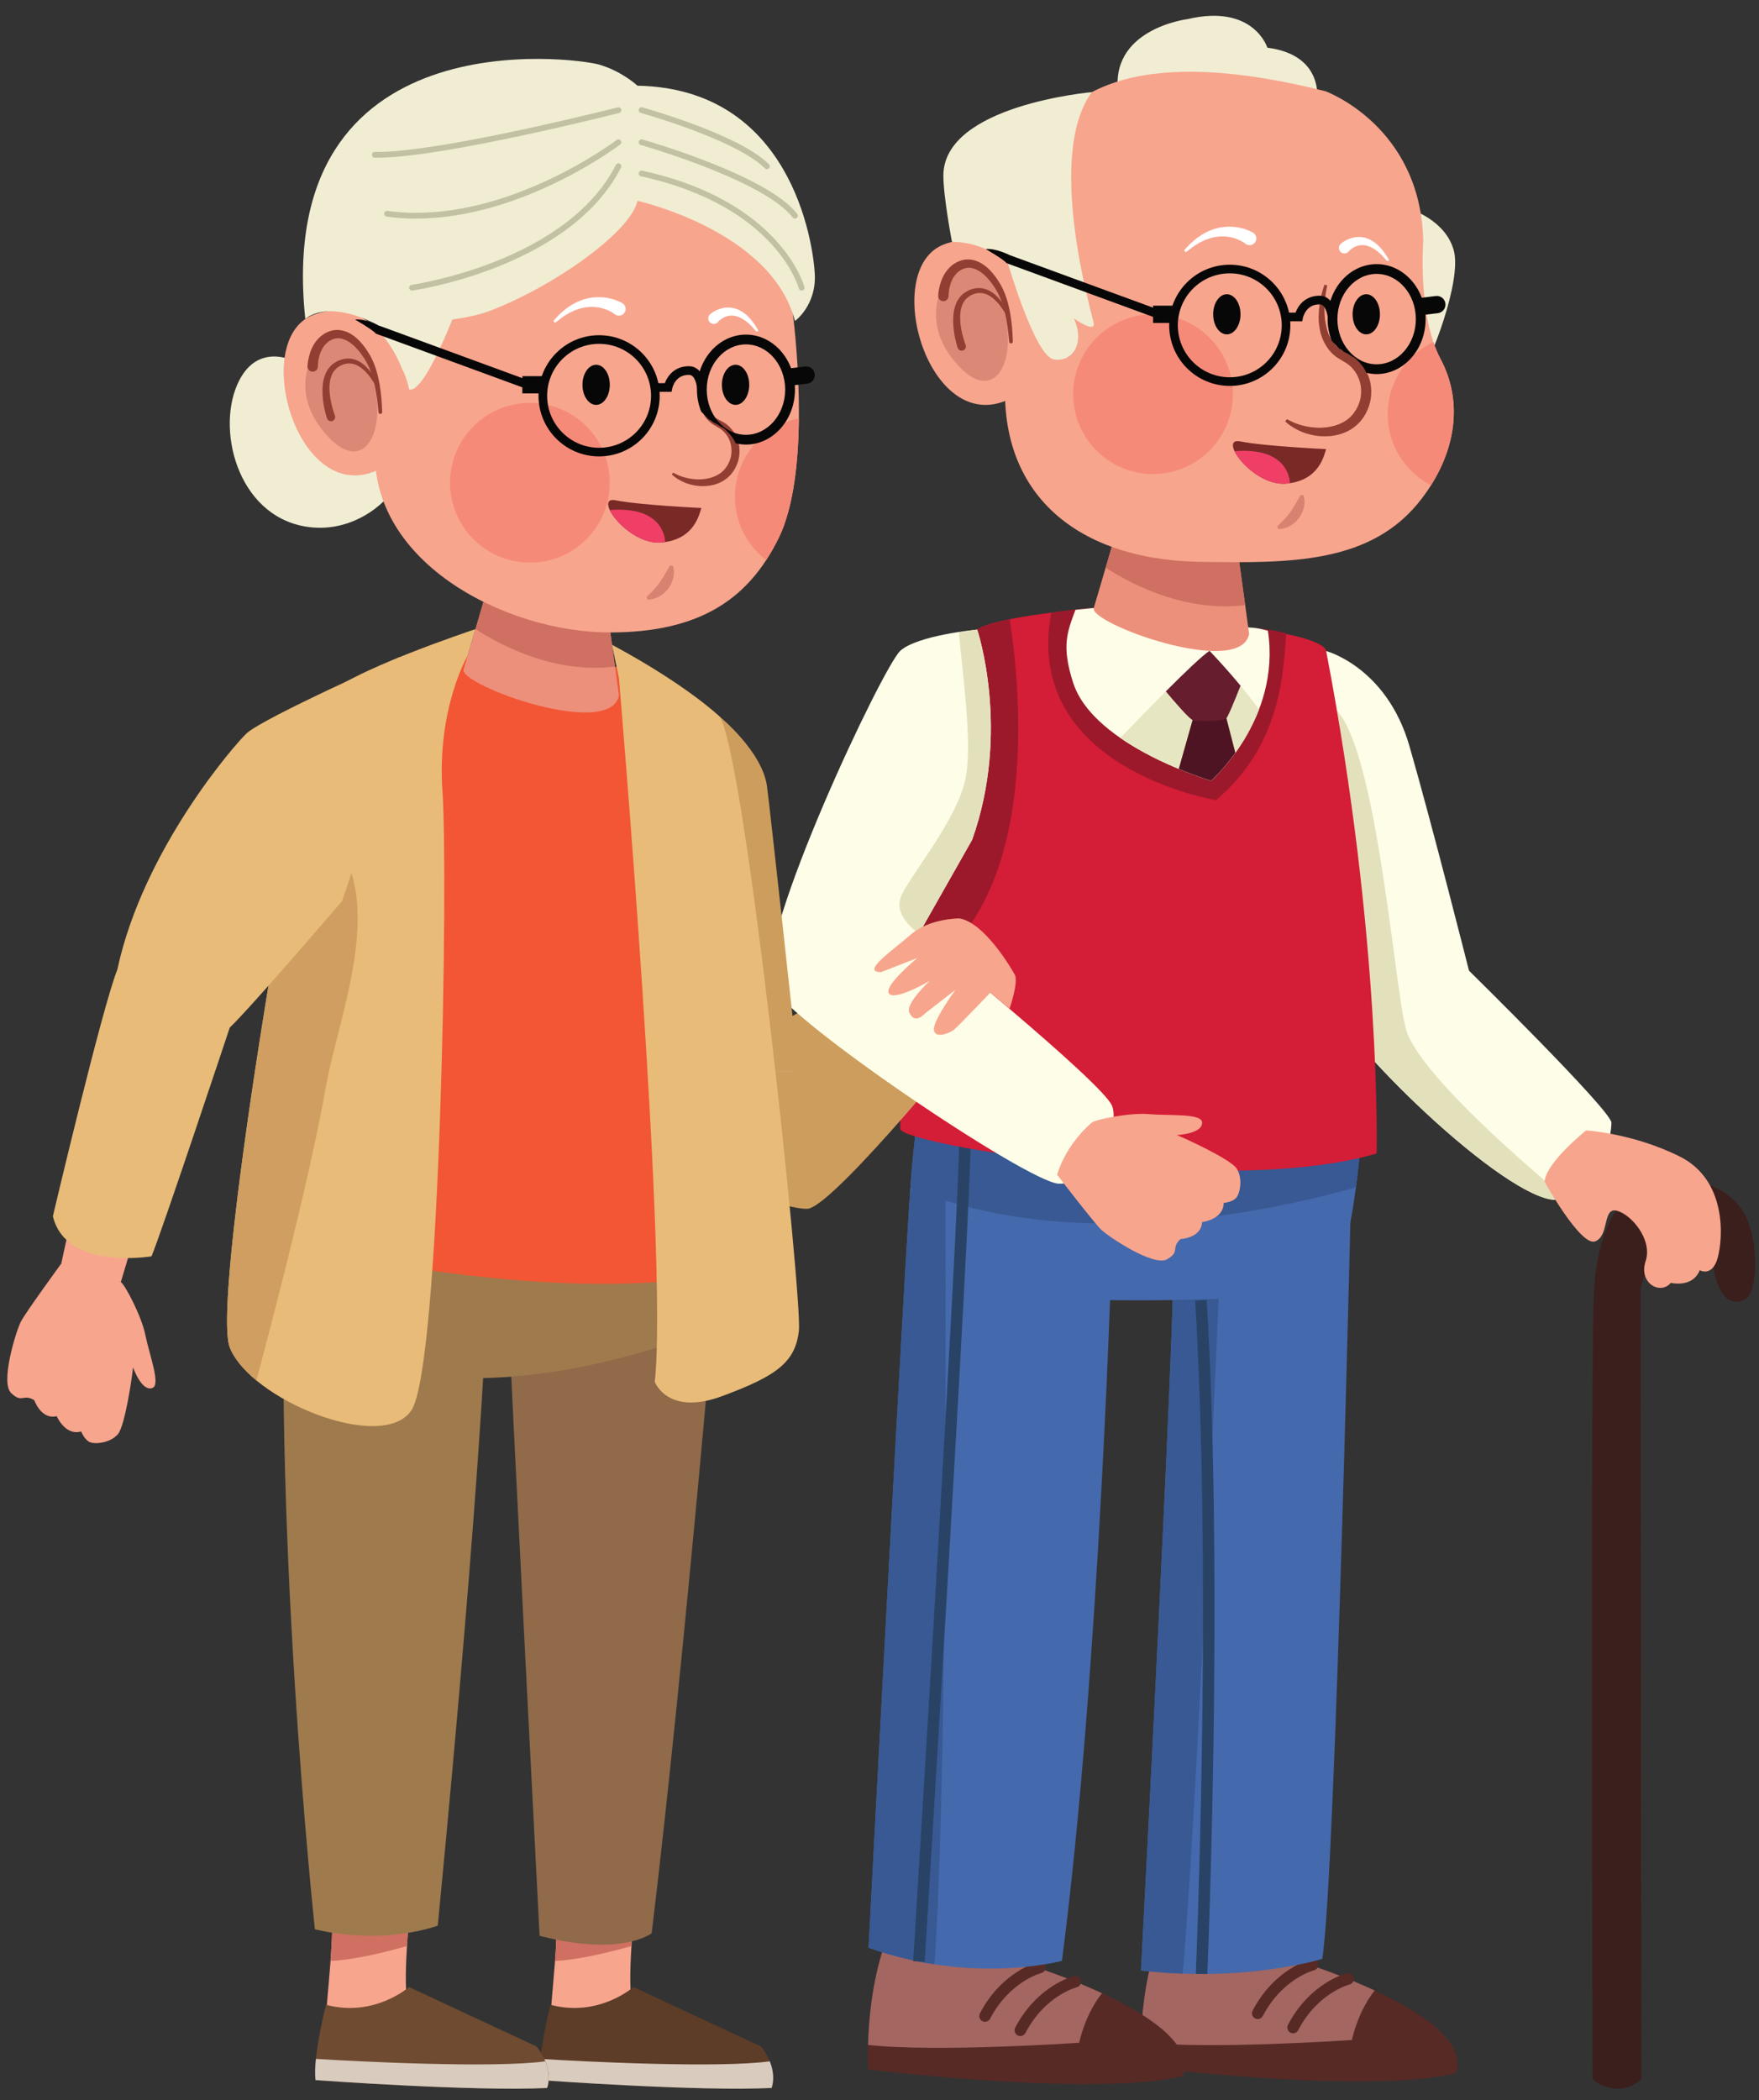 <?xml version="1.0" encoding="UTF-8"?><svg xmlns="http://www.w3.org/2000/svg" xmlns:xlink="http://www.w3.org/1999/xlink" height="1746.2" preserveAspectRatio="xMidYMid meet" version="1.0" viewBox="327.8 185.8 1462.8 1746.2" width="1462.8" zoomAndPan="magnify"><rect x="327.8" y="185.8" width="1462.8" height="1746.2" fill="#333333" stroke="none"/><g><g><path d="M 1744.102 1169.273 C 1744.102 1169.273 1769.602 1175.375 1780.102 1198.172 C 1790.605 1220.961 1789.098 1259.145 1780.102 1265.312 C 1771.105 1271.465 1760.012 1268.742 1754.332 1247.473 C 1748.672 1226.211 1759.109 1208.633 1738.117 1198.172 C 1717.113 1187.715 1744.102 1169.273 1744.102 1169.273" fill="#3b1f1d"/></g><g><path d="M 1705.125 1166.168 C 1705.125 1166.168 1659.449 1171.789 1653.457 1256.578 C 1650.363 1300.32 1652.23 1914.75 1652.23 1914.75 C 1652.23 1914.75 1671.641 1931.941 1692.676 1914.75 L 1692.156 1256.578 C 1692.156 1256.578 1706.617 1204.461 1725.863 1210.891 C 1738.672 1215.168 1731.207 1169.109 1705.125 1166.168" fill="#3b1f1d"/></g><g><path d="M 1430.645 727.066 C 1430.645 727.066 1480.934 740.328 1499.926 806.176 C 1518.918 872.039 1549.422 992.836 1549.422 992.836 C 1549.422 992.836 1667.883 1109.277 1667.883 1119.258 C 1667.883 1129.25 1660.699 1175.988 1624.805 1183.129 C 1588.906 1190.27 1455.23 1064.637 1423.359 1007.199 C 1391.484 949.766 1430.645 727.066 1430.645 727.066" fill="#fefde8"/></g><g><path d="M 1496.73 1040.531 C 1486.27 998.789 1470.262 778.32 1430.641 771.18 C 1429.41 770.961 1428.289 771.211 1427.262 771.879 C 1424.77 808.199 1421.648 861.98 1420.621 915.57 C 1424.09 971.012 1417.512 950.699 1423.352 1007.18 L 1423.359 1007.199 C 1455.23 1064.641 1588.91 1190.27 1624.801 1183.129 C 1626.512 1182.789 1628.129 1182.34 1629.711 1181.82 C 1629.699 1181.82 1507.18 1082.262 1496.73 1040.531" fill="#e3e1bc"/></g><g><path d="M 1646.812 1125.676 C 1646.812 1125.676 1613.082 1152.605 1612.312 1168.414 C 1612.312 1168.414 1642.309 1222.406 1654.309 1217.906 C 1666.309 1213.406 1660.316 1189.406 1672.305 1192.406 C 1684.305 1195.406 1702.312 1216.406 1696.305 1234.406 C 1690.312 1252.398 1708.305 1262.906 1717.309 1252.398 C 1717.309 1252.398 1735.305 1256.906 1741.309 1241.906 C 1741.309 1241.906 1751.797 1247.906 1756.297 1231.406 C 1760.809 1214.906 1763.809 1166.914 1724.809 1147.414 C 1685.809 1127.918 1646.812 1125.676 1646.812 1125.676" fill="#f8a58d"/></g><g><path d="M 1401.27 1814.379 C 1401.27 1814.379 1554.691 1859.371 1538.73 1909.051 C 1538.73 1909.051 1492.461 1928.211 1276.641 1904.27 C 1276.641 1904.27 1273.27 1852.578 1289.219 1803.129 L 1401.27 1814.379" fill="#572a25"/></g><g><path d="M 1401.27 1814.379 L 1289.219 1803.129 C 1279.512 1833.219 1276.969 1864.129 1276.461 1883.73 C 1333.191 1890.16 1452.02 1881.93 1452.02 1881.93 C 1456.461 1863.391 1463.641 1850.121 1470.98 1840.73 C 1436.191 1824.621 1401.27 1814.379 1401.27 1814.379" fill="#a36660"/></g><g><path d="M 1418.262 1814.672 C 1417.879 1814.77 1410.371 1816.641 1400.559 1822.93 C 1390.762 1829.191 1378.68 1839.922 1369.48 1857.5 C 1368.25 1859.84 1369.16 1862.73 1371.5 1863.961 C 1373.84 1865.18 1376.738 1864.281 1377.961 1861.93 C 1386.309 1846.012 1397.07 1836.539 1405.719 1830.98 C 1410.039 1828.211 1413.84 1826.43 1416.52 1825.359 C 1417.852 1824.82 1418.898 1824.461 1419.602 1824.25 L 1420.359 1824.02 L 1420.531 1823.969 L 1420.539 1823.969 C 1423.102 1823.34 1424.68 1820.75 1424.051 1818.18 C 1423.422 1815.621 1420.828 1814.051 1418.262 1814.672" fill="#572a25"/></g><g><path d="M 1447.66 1826.52 C 1447.281 1826.609 1439.762 1828.488 1429.961 1834.77 C 1420.16 1841.039 1408.07 1851.762 1398.879 1869.34 C 1397.648 1871.68 1398.551 1874.57 1400.891 1875.801 C 1403.238 1877.02 1406.129 1876.121 1407.359 1873.781 C 1415.711 1857.852 1426.461 1848.379 1435.121 1842.828 C 1439.441 1840.051 1443.238 1838.281 1445.91 1837.211 C 1447.25 1836.672 1448.301 1836.309 1449 1836.09 L 1449.762 1835.859 L 1449.93 1835.82 C 1452.5 1835.18 1454.07 1832.602 1453.449 1830.031 C 1452.82 1827.461 1450.219 1825.891 1447.66 1826.52" fill="#572a25"/></g><g><path d="M 1174.48 1816.641 C 1174.48 1816.641 1327.898 1861.629 1311.949 1911.32 C 1311.949 1911.32 1265.68 1930.48 1049.859 1906.539 C 1049.859 1906.539 1046.48 1854.852 1062.441 1805.391 L 1174.48 1816.641" fill="#572a25"/></g><g><path d="M 1174.48 1816.641 L 1062.441 1805.391 C 1052.719 1835.5 1050.18 1866.398 1049.672 1886 C 1106.398 1892.43 1225.23 1884.199 1225.23 1884.199 C 1229.672 1865.648 1236.852 1852.391 1244.199 1843 C 1209.41 1826.891 1174.48 1816.641 1174.48 1816.641" fill="#a36660"/></g><g><path d="M 1191.469 1816.941 C 1191.09 1817.039 1183.57 1818.922 1173.77 1825.199 C 1163.969 1831.461 1151.891 1842.191 1142.691 1859.77 C 1141.461 1862.109 1142.371 1865 1144.711 1866.23 C 1147.051 1867.461 1149.949 1866.551 1151.18 1864.211 C 1159.52 1848.281 1170.281 1838.809 1178.941 1833.25 C 1183.262 1830.48 1187.051 1828.699 1189.73 1827.629 C 1191.059 1827.09 1192.109 1826.73 1192.809 1826.52 L 1193.578 1826.289 L 1193.738 1826.238 L 1193.75 1826.238 C 1196.32 1825.609 1197.879 1823.02 1197.262 1820.449 C 1196.629 1817.891 1194.039 1816.309 1191.469 1816.941" fill="#572a25"/></g><g><path d="M 1220.859 1828.789 C 1220.488 1828.879 1212.969 1830.762 1203.16 1837.039 C 1193.371 1843.301 1181.289 1854.031 1172.09 1871.609 C 1170.859 1873.949 1171.77 1876.84 1174.102 1878.07 C 1176.449 1879.289 1179.34 1878.391 1180.57 1876.051 C 1188.922 1860.121 1199.672 1850.648 1208.328 1845.102 C 1212.66 1842.32 1216.449 1840.551 1219.121 1839.48 C 1220.449 1838.941 1221.5 1838.578 1222.199 1838.359 L 1222.961 1838.129 L 1223.129 1838.09 L 1223.141 1838.078 C 1225.711 1837.449 1227.281 1834.859 1226.648 1832.289 C 1226.02 1829.73 1223.43 1828.16 1220.859 1828.789" fill="#572a25"/></g><g><path d="M 1452.02 1149.949 C 1452.02 1149.949 1438.539 1746.852 1427.398 1814.469 C 1427.398 1814.469 1364.109 1834.289 1276.641 1824.109 C 1276.641 1824.109 1305.578 1276.422 1303.711 1223.801 C 1301.84 1171.18 1452.02 1149.949 1452.02 1149.949" fill="#4569ad"/></g><g><path d="M 1252.641 1216.461 C 1252.641 1216.461 1242.73 1571.84 1210.922 1816.09 C 1210.922 1816.09 1137.699 1836.301 1050.109 1805.191 C 1050.109 1805.191 1080.09 1233.738 1084.43 1181.27 C 1089.211 1123.441 1252.641 1216.461 1252.641 1216.461" fill="#4569ad"/></g><g><path d="M 1084.43 1181.27 C 1080.09 1233.738 1050.109 1805.191 1050.109 1805.191 C 1069.25 1811.98 1087.691 1816.328 1104.84 1818.98 C 1114.59 1690.27 1114.578 1330.98 1113.98 1162.441 C 1097.328 1161.539 1085.66 1166.441 1084.43 1181.27" fill="#385993"/></g><g><path d="M 1463.988 1038.41 C 1463.988 1038.41 1463.379 1222.199 1429.84 1259.672 C 1429.84 1259.672 1258.219 1278.488 1100.078 1255.539 C 1060.391 1249.781 1106.172 1020.379 1106.172 1020.379 L 1463.988 1038.41" fill="#4569ad"/></g><g><path d="M 1455.41 1172.941 C 1463.5 1111.941 1463.961 1042.82 1463.98 1038.629 L 1461.891 1038.309 L 1106.172 1020.379 C 1106.172 1020.379 1089.16 1105.578 1084.871 1173.449 C 1219 1229.121 1385.191 1192.879 1455.41 1172.941" fill="#385993"/></g><g><path d="M 1096.77 1816.988 C 1096.77 1816.98 1106.359 1662.441 1115.949 1499.219 C 1120.738 1417.609 1125.531 1333.828 1129.129 1266.109 C 1132.719 1198.352 1135.121 1146.809 1135.121 1129.172 C 1135.121 1127.75 1135.102 1126.539 1135.07 1125.52 L 1125.5 1125.84 C 1125.531 1126.699 1125.551 1127.82 1125.551 1129.172 C 1125.551 1146.211 1123.16 1197.949 1119.57 1265.602 C 1114.18 1367.141 1106.09 1504.84 1099.352 1617.16 C 1095.98 1673.309 1092.949 1723.129 1090.75 1758.891 C 1089.66 1776.781 1088.781 1791.16 1088.172 1801.059 C 1087.559 1810.961 1087.219 1816.379 1087.219 1816.391 L 1096.77 1816.988" fill="#294366"/></g><g><path d="M 1237.391 691.309 C 1237.391 691.309 1154.191 698.488 1140.449 709.262 C 1126.699 720.031 1074.922 1081.32 1076.48 1124.398 C 1076.949 1137.48 1348.172 1181.91 1472.621 1144.82 C 1472.621 1144.82 1477.039 968.922 1430.641 727.07 C 1430.641 727.07 1432.762 713.809 1344.48 705.672 L 1237.391 691.309" fill="#d41d36"/></g><g><path d="M 1089.77 996.609 C 1193.199 936.969 1177.031 762.891 1167.531 700.621 C 1155 703.109 1144.57 706.02 1140.449 709.262 C 1131.359 716.371 1105.699 876.359 1089.77 996.609" fill="#9c192b"/></g><g><path d="M 1115.691 962.172 C 1115.691 962.172 1022.488 1027.68 971.797 1062.641 L 971.797 1172.109 C 975.695 1170.891 979.477 1169.078 982.676 1166.379 C 996.16 1155.02 1134.609 1009.828 1134.609 1009.828 L 1115.691 962.172" fill="#f8a58d"/></g><g><path d="M 1082.352 975.898 C 1079.02 977.801 1019.781 1011.699 971.797 1039.141 L 971.797 1185.531 C 986.961 1189.719 997.324 1191.672 1000.922 1190.52 C 1026.531 1182.352 1139.461 1042.988 1139.461 1042.988 C 1143.648 1029.25 1087.98 972.699 1082.352 975.898" fill="#cd9d5d"/></g><g><path d="M 1397.5 712.41 C 1384.91 708.91 1377.211 708.691 1344.48 705.672 L 1237.391 691.309 C 1237.391 691.309 1226.73 691.512 1202.09 695.172 C 1177.5 824.84 1339.102 851.059 1339.102 851.059 C 1392.762 805.41 1394.82 747.211 1397.5 712.41" fill="#9c192b"/></g><g><path d="M 1382.191 710.191 C 1369.449 706.941 1374.59 708.441 1344.48 705.672 L 1237.391 691.309 C 1237.391 691.309 1231.289 691.84 1222.16 692.809 C 1215.359 711.199 1210.32 722.801 1220.27 753.531 C 1237.309 806.18 1334.922 834.898 1334.922 834.898 C 1334.922 834.898 1393.449 783.91 1382.191 710.191" fill="#fefde8"/></g><g><path d="M 1333.621 726.941 C 1322.039 734.711 1280.41 777.559 1259.48 799.371 C 1293.148 822.609 1334.922 834.898 1334.922 834.898 C 1334.922 834.898 1360.738 812.371 1374.781 775.621 C 1355.719 749.52 1333.621 726.941 1333.621 726.941" fill="#e7e6c2"/></g><g><path d="M 1346.281 777.461 L 1320.551 780.922 L 1308.051 825.121 C 1323.621 831.57 1334.922 834.898 1334.922 834.898 C 1334.922 834.898 1344.48 826.539 1355.141 811.73 L 1346.281 777.461" fill="#4e1423"/></g><g><path d="M 1263.199 602.41 C 1263.199 602.41 1257.172 624.602 1237.391 691.309 C 1233.551 704.262 1359.41 749.941 1366.59 712.852 L 1354.461 624.602 L 1263.199 602.41" fill="#ed907b"/></g><g><path d="M 1261.84 607.32 C 1259.828 614.469 1255.41 630.059 1247.289 657.75 C 1270.02 672.449 1313.852 694.84 1363.301 688.969 L 1354.461 624.602 L 1299.871 611.328 L 1261.84 607.32" fill="#cf7062"/></g><g><path d="M 1422.82 271.719 C 1422.82 271.719 1431.062 231.832 1381.75 225.449 C 1381.75 225.449 1370.387 188.754 1315.32 201.695 C 1315.32 201.695 1248.531 209.891 1258.105 265.539 C 1267.688 321.176 1422.82 271.719 1422.82 271.719" fill="#f0edd3"/></g><g><path d="M 1500.605 359.773 C 1500.605 359.773 1529.914 368.598 1536.801 394.102 C 1543.676 419.605 1516.801 487.812 1509.297 496.191 C 1501.793 504.559 1498.355 381.125 1500.605 359.773" fill="#f0edd3"/></g><g><path d="M 1430.016 261.641 C 1430.016 261.641 1509.309 290.363 1511.387 386.094 C 1511.387 386.094 1506.598 448.316 1525.734 484.211 C 1544.883 520.109 1538.863 562.562 1510.188 600.277 C 1468.906 654.578 1401.566 654.113 1325.902 652.926 C 1220.273 651.273 1154.512 593.199 1164.582 492.113 C 1174.172 395.691 1127.734 185.773 1430.016 261.641" fill="#f8a58d"/></g><g><path d="M 1220.266 513.535 C 1220.266 550.219 1250 579.945 1286.672 579.945 C 1323.355 579.945 1353.082 550.219 1353.082 513.535 C 1353.082 476.852 1323.355 447.125 1286.672 447.125 C 1250 447.125 1220.266 476.852 1220.266 513.535" fill="#f68a79"/></g><g><path d="M 1481.793 530.215 C 1481.793 555.941 1496.438 578.238 1517.82 589.273 C 1539.77 554.453 1543.023 516.664 1525.727 484.227 C 1523.414 479.879 1521.457 475.145 1519.785 470.191 C 1497.328 480.84 1481.793 503.715 1481.793 530.215" fill="#f68a79"/></g><g><path d="M 1186.57 433.863 C 1186.57 433.863 1164.402 370.531 1113.48 388.746 C 1056.461 409.141 1103.605 565.074 1177.922 511.207 C 1205.441 491.254 1192.707 443.738 1186.57 433.863" fill="#f8a58d"/></g><g><path d="M 1119.273 411.219 C 1119.273 411.219 1088.344 446.004 1121.516 486.191 C 1158.34 530.777 1180.223 475.043 1155.566 424.785 C 1139.121 391.234 1126.133 411.598 1119.273 411.219" fill="#dc8877"/></g><g><path d="M 1336.68 447.113 C 1336.68 456.328 1341.766 463.801 1348.043 463.801 C 1354.312 463.801 1359.418 456.328 1359.418 447.113 C 1359.418 437.906 1354.312 430.434 1348.043 430.434 C 1341.766 430.434 1336.68 437.906 1336.68 447.113" fill="#070707"/></g><g><path d="M 1452.629 447.113 C 1452.629 456.328 1457.703 463.801 1463.992 463.801 C 1470.262 463.801 1475.367 456.328 1475.367 447.113 C 1475.367 437.906 1470.262 430.434 1463.992 430.434 C 1457.703 430.434 1452.629 437.906 1452.629 447.113" fill="#070707"/></g><g><path d="M 1363.48 388.414 L 1363.051 388.09 C 1362.891 387.953 1362.492 387.672 1361.934 387.309 C 1360.809 386.621 1359.113 385.602 1356.883 384.758 C 1354.688 383.844 1351.973 383.031 1348.961 382.664 C 1347.461 382.406 1345.883 382.355 1344.266 382.355 C 1342.633 382.258 1341.016 382.602 1339.344 382.688 C 1337.723 383.031 1336.051 383.32 1334.453 383.77 C 1332.887 384.34 1331.277 384.789 1329.797 385.422 C 1328.32 386.117 1326.902 386.793 1325.551 387.438 C 1324.266 388.23 1323.055 388.969 1321.938 389.656 C 1319.602 390.965 1318.004 392.543 1316.727 393.43 C 1315.484 394.395 1314.785 394.953 1314.785 394.953 L 1314.68 395.02 C 1314.152 395.426 1313.414 395.328 1313.008 394.812 C 1312.633 394.344 1312.684 393.676 1313.082 393.258 C 1313.082 393.258 1313.727 392.582 1314.828 391.406 C 1316.008 390.289 1317.445 388.402 1319.656 386.664 C 1320.75 385.754 1321.918 384.766 1323.152 383.715 C 1324.512 382.805 1325.949 381.828 1327.43 380.832 C 1328.953 379.887 1330.668 379.094 1332.34 378.195 C 1334.098 377.41 1335.953 376.77 1337.809 376.094 C 1339.738 375.664 1341.648 375 1343.598 374.785 C 1345.551 374.484 1347.492 374.27 1349.391 374.289 C 1353.195 374.184 1356.766 374.676 1359.758 375.395 C 1362.762 376.051 1365.195 377.016 1366.91 377.754 C 1367.758 378.129 1368.453 378.461 1369 378.773 L 1369.688 379.148 C 1372.391 380.629 1373.387 384.039 1371.887 386.75 C 1370.406 389.453 1366.996 390.449 1364.285 388.961 L 1363.609 388.52 L 1363.48 388.414" fill="#fff"/></g><g><path d="M 1442.922 388.375 L 1443.371 388.012 C 1443.754 387.691 1444.258 387.32 1444.832 386.934 C 1446.051 386.145 1447.777 385.09 1450.074 384.277 C 1452.336 383.445 1455.164 382.742 1458.215 382.871 C 1459.73 382.785 1461.277 383.199 1462.801 383.426 C 1464.254 383.969 1465.832 384.277 1467.133 385.078 C 1468.488 385.781 1469.832 386.488 1470.945 387.426 C 1472.137 388.277 1473.25 389.145 1474.156 390.145 C 1475.074 391.129 1476.098 391.949 1476.781 392.941 C 1477.539 393.891 1478.23 394.789 1478.883 395.621 C 1480.141 397.273 1480.953 398.82 1481.625 399.812 C 1482.254 400.828 1482.629 401.414 1482.629 401.414 C 1482.906 401.871 1482.766 402.469 1482.309 402.77 L 1481.047 402.586 L 1480.984 402.512 C 1480.984 402.512 1480.547 402.012 1479.777 401.148 C 1478.969 400.305 1477.965 398.969 1476.535 397.637 C 1475.809 396.977 1475.031 396.262 1474.207 395.512 C 1473.43 394.703 1472.395 394.148 1471.457 393.434 C 1470.527 392.688 1469.449 392.121 1468.371 391.598 C 1467.336 390.957 1466.184 390.617 1465.062 390.254 C 1463.977 389.785 1462.793 389.836 1461.734 389.582 C 1460.625 389.656 1459.57 389.496 1458.566 389.762 C 1456.551 390.008 1454.801 390.797 1453.391 391.609 C 1451.973 392.398 1450.949 393.324 1450.285 393.945 L 1449.637 394.617 L 1449.391 394.906 L 1449.324 394.98 C 1447.641 396.891 1444.738 397.094 1442.816 395.418 C 1440.895 393.742 1440.703 390.828 1442.379 388.91 L 1442.922 388.375" fill="#fff"/></g><g><path d="M 1431.578 423.141 C 1431.578 423.141 1430.828 425.965 1430.141 431.074 C 1429.43 436.133 1428.711 443.523 1429.754 452.043 C 1430.465 456.234 1431.246 460.801 1433.309 465.047 C 1435.414 469.195 1438.199 473.293 1442.34 476.098 C 1443.215 476.984 1444.496 477.359 1445.551 478.039 L 1447.219 478.945 L 1449.254 480.008 L 1451.18 481 L 1453.34 482.449 C 1454.852 483.398 1455.957 484.535 1457.23 485.617 C 1462.035 490.207 1465.496 496.273 1467.156 502.789 C 1468.668 509.328 1468.48 516.293 1466.508 522.602 C 1464.547 528.828 1461.047 534.695 1456.445 538.855 C 1451.504 543.395 1445.957 545.895 1440.461 547.25 C 1434.988 548.637 1429.691 548.785 1424.938 548.398 C 1420.152 547.98 1415.93 546.801 1412.301 545.613 C 1408.703 544.246 1405.75 542.703 1403.414 541.328 C 1401.09 539.867 1399.34 538.668 1398.285 537.656 C 1397.172 536.73 1396.598 536.23 1396.598 536.23 L 1398.016 534.312 C 1398.016 534.312 1398.66 534.645 1399.883 535.27 C 1401.07 535.926 1402.895 536.742 1405.199 537.73 C 1407.547 538.637 1410.465 539.535 1413.844 540.242 C 1417.23 540.965 1421.078 541.391 1425.262 541.453 C 1429.43 541.402 1433.914 540.859 1438.348 539.547 C 1442.703 538.211 1447.168 535.875 1450.461 532.789 C 1454.07 529.336 1456.707 525 1458.375 520.066 C 1459.949 515.168 1460.129 509.789 1459.031 504.711 C 1457.887 499.641 1455.34 494.879 1451.754 491.227 C 1450.797 490.402 1449.887 489.383 1448.918 488.789 L 1447.5 487.715 L 1445.645 486.641 L 1443.914 485.598 L 1441.891 484.355 C 1440.586 483.461 1439.117 482.867 1438.023 481.719 C 1433.027 477.871 1429.805 472.562 1427.629 467.484 C 1425.5 462.312 1424.82 457.172 1424.445 452.512 C 1424.156 443.141 1425.637 435.602 1426.836 430.43 C 1428.148 425.301 1429.297 422.43 1429.297 422.43 L 1431.578 423.141" fill="#913e33"/></g><g><path d="M 1430.641 559.211 C 1430.641 559.211 1378.949 556.809 1359.41 552.82 C 1339.859 548.84 1369.379 590.32 1397.301 587.922 C 1425.219 585.531 1428.891 563.988 1430.641 559.211" fill="#792a26"/></g><g><path d="M 1354.461 560.93 C 1359.648 571.879 1378.82 589.512 1397.301 587.922 C 1398.41 587.828 1399.461 587.691 1400.48 587.539 C 1400.391 583.691 1398.121 557.469 1354.461 560.93" fill="#f03f67"/></g><g><path d="M 1108.012 431.844 C 1108.012 431.844 1108.043 429.605 1108.676 426.176 C 1109.363 422.734 1110.566 417.699 1114.059 412.348 C 1114.945 411.027 1115.992 409.707 1117.215 408.465 L 1118.164 407.535 L 1118.789 406.977 L 1119.242 406.625 C 1119.844 406.152 1120.383 405.688 1121.301 405.105 C 1124.57 402.953 1128.402 401.559 1132.637 401.496 C 1136.859 401.484 1140.984 402.922 1144.426 405.062 C 1147.91 407.207 1150.824 409.984 1153.293 412.969 C 1155.867 415.969 1157.863 419.039 1159.91 422.43 C 1161.602 425.477 1163.277 429.09 1164.375 432.465 C 1165.59 435.832 1166.391 439.156 1167.109 442.293 C 1167.742 445.461 1168.312 448.438 1168.641 451.211 C 1169.402 456.754 1169.738 461.375 1169.875 464.617 C 1170.023 467.848 1170.109 469.695 1170.109 469.695 C 1170.148 470.551 1169.484 471.277 1168.641 471.32 C 1167.809 471.363 1167.098 470.738 1167.016 469.926 L 1167.016 469.852 C 1167.016 469.852 1166.836 468.047 1166.539 464.871 C 1166.246 461.703 1165.684 457.188 1164.691 451.855 C 1164.25 449.176 1163.555 446.336 1162.805 443.336 C 1161.961 440.371 1161.051 437.258 1159.762 434.195 C 1158.57 431.094 1157.113 428.285 1155.16 425.098 C 1153.336 422.395 1151.203 419.367 1148.848 416.918 C 1144.277 411.766 1138.25 408.125 1132.816 408.43 C 1130.168 408.57 1127.547 409.707 1125.637 411.09 C 1125.207 411.336 1124.582 411.914 1124.004 412.41 L 1123.57 412.789 L 1123.367 413.012 L 1122.746 413.688 C 1121.934 414.598 1121.227 415.566 1120.625 416.559 C 1118.238 420.582 1117.375 424.73 1116.961 427.559 C 1116.773 428.984 1116.676 430.102 1116.645 430.852 C 1116.633 431.547 1116.633 431.926 1116.633 431.926 L 1116.633 431.969 C 1116.602 434.344 1114.629 436.246 1112.242 436.203 C 1109.867 436.172 1107.969 434.219 1108.012 431.844" fill="#913e33"/></g><g><path d="M 1124.168 474.934 C 1124.168 474.934 1124.066 474.578 1123.855 473.914 C 1123.668 473.234 1123.387 472.258 1123.043 470.996 C 1122.391 468.52 1121.566 464.949 1121.004 460.566 C 1120.461 456.195 1120.098 450.977 1120.941 445.324 C 1121.328 442.504 1122.211 439.598 1123.504 436.766 C 1124.969 434.02 1126.918 431.332 1129.582 429.48 C 1132.184 427.492 1134.891 426.387 1138.066 425.668 C 1141.117 425.023 1144.324 425.211 1147.125 426.086 C 1152.832 427.875 1156.66 431.801 1159.461 435.082 C 1160.824 436.797 1162.004 438.41 1162.938 439.902 C 1163.906 441.367 1164.637 442.711 1165.293 443.793 C 1166.449 446.012 1167.125 447.281 1167.125 447.281 C 1167.414 447.863 1167.195 448.582 1166.613 448.895 C 1166.043 449.188 1165.355 448.988 1165.031 448.449 L 1165 448.395 C 1165 448.395 1164.293 447.199 1163.055 445.105 C 1162.379 444.105 1161.605 442.848 1160.605 441.492 C 1159.641 440.117 1158.461 438.652 1157.109 437.121 C 1154.359 434.195 1150.664 430.938 1146.082 429.801 C 1143.805 429.219 1141.379 429.219 1139.016 429.832 C 1136.816 430.406 1134.227 431.625 1132.457 433.207 C 1130.52 434.676 1129.207 436.777 1128.145 438.934 C 1127.281 441.223 1126.648 443.605 1126.449 446.043 C 1125.969 450.906 1126.523 455.633 1127.219 459.598 C 1127.949 463.586 1128.887 466.875 1129.602 469.125 C 1129.957 470.227 1130.258 471.102 1130.457 471.695 C 1130.664 472.277 1130.789 472.59 1130.789 472.59 L 1130.82 472.664 C 1131.488 474.484 1130.562 476.504 1128.738 477.184 C 1126.918 477.848 1124.906 476.922 1124.23 475.102 L 1124.168 474.934" fill="#913e33"/></g><g><path d="M 1166.051 404.953 C 1166.051 404.953 1188.504 481.891 1204.074 484.605 C 1219.625 487.32 1230.395 471.168 1220.824 450.527 C 1220.824 450.527 1239.293 463.672 1237.23 453.965 C 1235.188 444.242 1197.301 315.02 1235.77 262.414 C 1235.77 262.414 1112.32 273.105 1112.32 331.848 C 1112.32 349.805 1119.48 386.949 1119.48 386.949 C 1119.48 386.949 1144.707 385.457 1166.051 404.953" fill="#f0edd3"/></g><g><path d="M 1411.77 597.539 C 1411.77 597.539 1412.84 600.039 1412.66 603.762 C 1412.629 605.641 1412.23 607.809 1411.48 610.039 C 1410.711 612.27 1409.539 614.57 1407.961 616.578 C 1407.219 617.609 1406.328 618.531 1405.461 619.441 C 1404.602 620.352 1403.539 621.031 1402.629 621.789 C 1401.711 622.539 1400.609 622.98 1399.699 623.531 C 1398.789 624.109 1397.762 624.359 1396.898 624.691 C 1395.16 625.352 1393.59 625.52 1392.52 625.621 C 1391.441 625.711 1390.828 625.719 1390.828 625.719 L 1389.961 623.488 C 1389.961 623.488 1390.371 623.031 1391.07 622.32 C 1391.43 621.988 1391.84 621.551 1392.34 621.141 C 1392.859 620.75 1393.301 620.09 1393.879 619.59 C 1395.02 618.52 1396.211 617.211 1397.41 615.84 C 1397.98 615.121 1398.68 614.5 1399.18 613.68 C 1399.762 612.93 1400.41 612.23 1400.898 611.41 C 1401.43 610.609 1402.02 609.852 1402.5 609.039 C 1403.031 608.262 1403.449 607.41 1404 606.66 C 1404.961 605.02 1405.852 603.488 1406.609 602.18 C 1408.172 599.43 1409.379 597.43 1409.379 597.43 L 1411.77 597.539" fill="#d88371"/></g><g><path d="M 1303.707 456.277 L 1300.109 456.277 C 1300.109 484.102 1322.66 506.652 1350.496 506.664 C 1378.324 506.664 1400.875 484.102 1400.875 456.277 C 1400.875 428.449 1378.324 405.887 1350.496 405.887 C 1322.66 405.887 1300.109 428.449 1300.109 456.277 L 1307.301 456.277 C 1307.301 444.336 1312.121 433.555 1319.945 425.723 C 1327.785 417.898 1338.559 413.066 1350.496 413.066 C 1362.445 413.066 1373.215 417.898 1381.039 425.723 C 1388.871 433.555 1393.695 444.336 1393.695 456.277 C 1393.695 468.215 1388.871 478.996 1381.039 486.828 C 1373.215 494.652 1362.445 499.484 1350.496 499.484 C 1338.559 499.484 1327.785 494.652 1319.945 486.828 C 1312.121 478.996 1307.301 468.215 1307.301 456.277 L 1303.707 456.277" fill="#070707"/></g><g><path d="M 1396.789 452.926 L 1410.77 452.926 L 1411.328 450.031 L 1410.355 449.836 L 1411.328 450.055 L 1411.328 450.031 L 1410.355 449.836 L 1411.328 450.055 C 1411.34 449.93 1412.066 446.859 1414.129 444.121 C 1415.164 442.742 1416.504 441.445 1418.258 440.48 C 1420.008 439.516 1422.188 438.852 1425.164 438.852 C 1426.77 438.883 1427.621 439.383 1428.68 440.523 C 1430.203 442.223 1431.344 445.676 1431.82 448.652 C 1432.078 450.137 1432.215 451.496 1432.277 452.469 C 1432.316 452.945 1432.328 453.34 1432.328 453.602 L 1432.34 453.891 L 1432.34 453.953 L 1439.527 453.953 C 1439.516 453.777 1439.547 448.883 1438.043 443.613 C 1437.273 440.98 1436.133 438.188 1434.102 435.836 C 1432.133 433.473 1428.938 431.625 1425.164 431.668 C 1420.941 431.656 1417.355 432.715 1414.512 434.344 C 1410.238 436.789 1407.711 440.379 1406.258 443.262 C 1404.797 446.164 1404.328 448.434 1404.297 448.652 L 1407.812 449.348 L 1407.812 445.75 L 1396.789 445.75 L 1396.789 452.938 L 1396.789 452.926" fill="#070707"/></g><g><path d="M 1303.711 439.938 L 1286.684 439.938 L 1286.684 454.301 L 1303.711 454.301" fill="#070707"/></g><g><path d="M 1164.82 404.582 L 1290.504 450.656 L 1292.988 443.914 L 1167.293 397.844 C 1167.293 397.844 1155.895 392.016 1147.543 392.875 C 1147.543 392.875 1162.836 401.695 1164.82 404.582" fill="#070707"/></g><g><path d="M 1472.625 488.691 C 1454.637 488.691 1440.008 471.84 1440.008 451.113 C 1440.008 430.391 1454.637 413.527 1472.625 413.527 C 1490.609 413.527 1505.227 430.391 1505.227 451.113 C 1505.227 471.84 1490.609 488.691 1472.625 488.691 Z M 1472.625 405.398 C 1450.141 405.398 1431.867 425.902 1431.867 451.113 C 1431.867 457.539 1433.109 463.605 1435.289 469.133 L 1436.078 470.102 C 1437.965 471.914 1439.754 473.82 1441.523 475.738 C 1442.895 476.305 1444.18 477.137 1445.254 478.273 L 1445.863 478.539 C 1447.98 479.453 1449.961 480.625 1451.805 482.004 C 1453.258 482.57 1454.613 483.434 1455.762 484.594 C 1458.617 487.438 1461.598 490.523 1463.324 494.199 C 1463.555 494.703 1463.766 495.199 1463.957 495.684 C 1466.758 496.398 1469.633 496.832 1472.625 496.832 C 1495.098 496.832 1513.367 476.316 1513.367 451.113 C 1513.367 425.902 1495.098 405.398 1472.625 405.398" fill="#070707"/></g><g><path d="M 1529.828 438.176 C 1529.328 434.246 1525.762 431.445 1521.82 431.914 L 1507.977 433.594 C 1509.25 438.145 1509.988 442.906 1510.09 447.801 L 1523.551 446.172 C 1527.484 445.695 1530.293 442.117 1529.828 438.176" fill="#070707"/></g><g><path d="M 1311.281 1826.719 C 1322.52 1707.109 1341.211 1265.629 1341.211 1265.629 L 1303.02 1266.699 C 1298.59 1408.711 1276.641 1824.109 1276.641 1824.109 C 1288.699 1825.52 1300.262 1826.32 1311.281 1826.719" fill="#385993"/></g><g><path d="M 1321.75 1267.219 C 1334.641 1483.719 1324.711 1765.199 1322.262 1826.98 C 1325.512 1827.02 1328.699 1827.012 1331.84 1826.98 C 1334.32 1764.301 1344.199 1483.141 1331.309 1266.648 L 1321.75 1267.219" fill="#294366"/></g><g><path d="M 1113.98 1162.441 C 1097.328 1161.539 1085.66 1166.43 1084.43 1181.25 C 1082.469 1221.211 1085.52 1253.43 1100.078 1255.539 C 1104.77 1256.219 1109.469 1256.859 1114.191 1257.48 C 1114.16 1222 1114.078 1189.711 1113.98 1162.441" fill="#385993"/></g><g><path d="M 1359.43 755.941 C 1345.539 739.141 1333.621 726.941 1333.621 726.941 C 1327.461 731.07 1312.82 745.109 1297.309 760.641 C 1304.379 769.109 1316.98 783.801 1319.949 784.641 C 1324.141 785.84 1344.82 785.441 1347.5 783.18 C 1348.98 781.93 1354.648 768.09 1359.43 755.941" fill="#661d2e"/></g><g><path d="M 1140.449 709.262 C 1140.449 709.262 1168.578 793.02 1136.27 883.961 L 1092 962.039 C 1092 962.039 1245.301 1086.191 1252.641 1105.328 C 1259.961 1124.48 1234.34 1171.398 1208.07 1169.949 C 1181.801 1168.5 976.344 1030 968.75 1003.629 C 956.785 962.039 1062.129 739.969 1076.449 726.941 C 1090.75 713.91 1140.449 709.262 1140.449 709.262" fill="#fefde8"/></g><g><path d="M 1140.449 709.262 C 1140.449 709.262 1134.031 710.012 1125.391 711.699 C 1126.762 737.148 1137.59 803.672 1130.34 834.898 C 1122 870.801 1081.23 917.469 1076.449 933.02 C 1071.66 948.578 1092 962.039 1092 962.039 L 1136.27 883.961 C 1168.578 793.02 1140.449 709.262 1140.449 709.262" fill="#e3e1bc"/></g><g><path d="M 1235.602 1119.27 C 1235.602 1119.27 1215.078 1135.781 1206.871 1162.461 C 1206.871 1162.461 1237.66 1202.672 1243.809 1208.43 C 1249.961 1214.18 1287.121 1239.121 1298.301 1232.809 C 1309.48 1226.5 1301.281 1223.59 1309.48 1216.012 C 1309.48 1216.012 1326.93 1215.211 1327.441 1201.871 C 1327.441 1201.871 1345.398 1199.82 1345.398 1185.961 C 1345.398 1185.961 1353.102 1185.34 1356.172 1181.289 C 1359.25 1177.23 1361.301 1165 1356.172 1157.27 C 1351.039 1149.539 1313.078 1132.09 1306.41 1129.531 C 1306.41 1129.531 1328.469 1128.5 1327.441 1118.75 C 1326.66 1111.328 1299.711 1113.59 1283.09 1112.09 C 1268.109 1110.73 1238.41 1116.48 1235.602 1119.27" fill="#f8a58d"/></g><g><path d="M 785.98 1872.18 C 782.977 1870.84 792.746 1802.57 790.352 1776.238 L 856.18 1765.281 C 856.18 1765.281 849.203 1828.301 853.191 1849.84 C 857.18 1871.379 800.34 1878.559 785.98 1872.18" fill="#f8a58d"/></g><g><path d="M 827.141 1770.121 L 790.352 1776.238 C 791.219 1785.77 790.484 1800.801 789.348 1816.172 C 808.258 1815.43 834.695 1808.941 852.914 1803.82 C 853.727 1790.551 854.879 1778.121 855.574 1771.129 C 846.637 1770.828 836.938 1770.48 827.141 1770.121" fill="#cf7062"/></g><g><path d="M 785.582 1852.629 C 785.582 1852.629 774.465 1896.109 776.855 1915.25 C 776.855 1915.25 907.77 1924.84 969.457 1921.801 C 969.457 1921.801 975.891 1906.711 960.707 1887.328 L 854.586 1837.871 C 854.586 1837.871 825.863 1863.398 785.582 1852.629" fill="#5d3c28"/></g><g><path d="M 969.457 1921.801 C 969.457 1921.801 973.273 1912.738 967.961 1899.648 C 924.234 1905.551 810.773 1899.738 777.191 1897.621 C 776.5 1904.301 776.266 1910.52 776.855 1915.25 C 776.855 1915.25 907.77 1924.84 969.457 1921.801" fill="#d9cbbd"/></g><g><path d="M 599.309 1872.18 C 596.305 1870.84 606.074 1802.57 603.68 1776.238 L 669.508 1765.281 C 669.508 1765.281 662.531 1828.301 666.52 1849.84 C 670.508 1871.379 613.668 1878.559 599.309 1872.18" fill="#f8a58d"/></g><g><path d="M 640.473 1770.121 L 603.68 1776.238 C 604.547 1785.77 603.82 1800.801 602.676 1816.172 C 621.594 1815.43 648.027 1808.941 666.242 1803.82 C 667.059 1790.551 668.207 1778.121 668.906 1771.129 C 659.965 1770.828 650.27 1770.48 640.473 1770.121" fill="#cf7062"/></g><g><path d="M 989.391 1076.762 C 982.863 1028.98 971.613 949.609 965.562 924.191 C 956.695 886.98 907.379 910.91 907.379 910.91 L 907.379 1076.762 L 989.391 1076.762" fill="#f8a58d"/></g><g><path d="M 991.875 1076.762 C 988.641 1046.879 968.043 856.59 965.562 839.109 C 961.48 810.391 926.383 781.68 926.383 781.68 C 926.383 781.68 911.605 952.879 905.777 1076.762 L 991.875 1076.762" fill="#cd9d5d"/></g><g><path d="M 494.008 893.07 C 494.008 893.07 438.168 1005.48 419.02 1071.469 C 399.879 1137.469 378.723 1236.422 378.723 1236.422 L 428.262 1251.781 C 428.262 1251.781 471.672 1106.57 482.836 1071.469 C 494.008 1036.379 550.156 990.68 552.398 979.52 C 554.637 968.352 494.008 893.07 494.008 893.07" fill="#f8a58d"/></g><g><path d="M 927.973 1201.051 C 927.973 1201.051 897.18 1566.91 869.742 1793.141 C 869.742 1793.141 844.996 1813.07 776.523 1795.262 C 776.523 1795.262 752.305 1327.32 750.434 1274.699 C 748.559 1222.078 927.973 1201.051 927.973 1201.051" fill="#906a49"/></g><g><path d="M 732.777 1267.559 C 732.777 1267.559 729.121 1402.262 691.848 1786.828 C 691.848 1786.828 648.098 1803.57 589.664 1789.879 C 589.664 1789.879 552.457 1445.391 566.648 1174.371 C 569.688 1116.422 732.777 1267.559 732.777 1267.559" fill="#9f7a4d"/></g><g><path d="M 939.934 1089.512 C 939.934 1089.512 950.312 1253.328 916.777 1290.789 C 916.777 1290.789 732.777 1371.5 597.715 1306.059 C 561.613 1288.578 582.125 1071.469 582.125 1071.469 L 939.934 1089.512" fill="#9f7a4d"/></g><g><path d="M 713.523 730.621 C 713.523 730.621 630.137 749.59 616.395 760.359 C 602.652 771.121 536.059 1114.41 550.594 1209.801 C 552.57 1222.75 815.488 1277.711 939.934 1240.609 C 939.934 1240.609 974.523 1030.59 928.137 788.75 C 928.137 788.75 896.562 753.922 839.254 740.07 L 713.523 730.621" fill="#f25634"/></g><g><path d="M 716.836 730.621 C 716.836 730.621 690.922 774.5 695.77 843.898 C 700.625 913.301 694.203 1322.539 669.891 1358.441 C 645.582 1394.34 535.75 1349.43 518.871 1306.059 C 501.988 1262.711 585.641 785.09 598.859 765.43 C 612.074 745.781 723.242 708.852 723.242 708.852 L 716.836 730.621" fill="#e8bb78"/></g><g><path d="M 570.441 894.078 C 542.656 1044.59 507.348 1276.48 518.871 1306.059 C 522.516 1315.43 530.504 1324.859 541.016 1333.539 C 556.676 1275.051 585.98 1162.012 598.859 1089.012 C 608.273 1035.621 644.695 947.031 611.633 893.07 C 600.777 875.352 585.738 879.93 570.441 894.078" fill="#cf9e60"/></g><g><path d="M 739.148 653.512 C 739.148 653.512 733.121 675.699 713.344 742.41 C 709.504 755.359 835.359 801.039 842.535 763.941 L 830.414 675.699 L 739.148 653.512" fill="#ed907b"/></g><g><path d="M 737.785 658.41 C 735.781 665.57 731.359 681.148 723.242 708.852 C 745.977 723.559 789.805 745.941 839.254 740.07 L 830.414 675.699 L 775.82 662.43 L 737.785 658.41" fill="#cf7062"/></g><g><path d="M 425.375 991.949 C 446.91 891.398 524.273 803.359 532.961 795.449 C 547.277 782.422 660.207 732.102 660.207 732.102 C 660.207 732.102 644.531 844.121 612.227 935.059 C 612.227 935.059 537.258 1022.621 518.871 1040.172 C 518.871 1040.172 461.562 1212.289 453.773 1230.359 C 453.773 1230.359 382.527 1242.449 371.777 1196.98 C 371.777 1196.98 412.863 1022.859 425.375 991.949" fill="#e8bb78"/></g><g><path d="M 428.262 1251.781 C 428.262 1251.781 406.633 1236.75 378.723 1236.422 C 378.723 1236.422 348.84 1277.301 345.055 1284.84 C 341.266 1292.371 327.844 1335.039 337.055 1343.988 C 346.266 1352.941 346.738 1344.238 356.332 1349.98 C 356.332 1349.98 362.023 1366.48 374.961 1363.211 C 374.961 1363.211 382.004 1379.859 395.297 1375.949 C 395.297 1375.949 398.07 1383.148 402.824 1384.961 C 407.574 1386.77 419.895 1385.281 425.863 1378.18 C 431.832 1371.07 437.844 1329.719 438.418 1322.602 C 438.418 1322.602 445.633 1343.469 454.695 1339.73 C 461.602 1336.891 451.824 1311.672 448.566 1295.301 C 445.637 1280.551 431.727 1253.691 428.262 1251.781" fill="#f8a58d"/></g><g><path d="M 571.926 485.914 C 571.926 485.914 540.727 469.488 525.027 505.742 C 507.312 546.629 527.703 619.23 587.84 624.34 C 625.48 627.531 653.297 600.219 658.082 587.184 C 662.867 574.156 658.082 546.629 658.082 546.629 L 571.926 485.914" fill="#f0edd3"/></g><g><path d="M 905.516 320.266 C 905.516 320.266 984.812 348.984 986.887 444.719 C 986.887 444.719 1004.496 573.453 975.438 632.938 C 950.867 683.219 910.602 711.613 834.922 711.648 C 747.82 711.684 630.023 651.82 640.098 550.738 C 649.688 454.312 603.246 244.402 905.516 320.266" fill="#f8a58d"/></g><g><path d="M 713.523 426.172 C 713.523 426.172 683.324 512.734 668.109 509.738 C 652.895 506.738 649.707 454.191 628.965 436.992 C 608.223 419.789 713.523 426.172 713.523 426.172" fill="#f0edd3"/></g><g><path d="M 702.082 587.18 C 702.082 623.859 731.812 653.59 768.492 653.59 C 805.172 653.59 834.906 623.859 834.906 587.18 C 834.906 550.5 805.172 520.77 768.492 520.77 C 731.812 520.77 702.082 550.5 702.082 587.18" fill="#f68a79"/></g><g><path d="M 938.969 598.789 C 938.969 620.262 949.168 639.34 964.973 651.48 C 968.758 645.672 972.238 639.5 975.441 632.93 C 987.922 607.398 991.789 569.102 992.148 533.699 C 961.812 539.828 938.969 566.641 938.969 598.789" fill="#f68a79"/></g><g><path d="M 662.098 492.48 C 662.098 492.48 639.918 429.148 589 447.363 C 531.98 467.762 579.133 623.691 653.441 569.82 C 680.957 549.871 668.219 502.355 662.098 492.48" fill="#f8a58d"/></g><g><path d="M 594.797 469.832 C 594.797 469.832 563.867 504.617 597.039 544.801 C 633.867 589.395 655.75 533.652 631.094 483.395 C 614.637 449.848 601.652 470.211 594.797 469.832" fill="#dc8877"/></g><g><path d="M 812.184 505.746 C 812.184 514.953 817.273 522.426 823.551 522.426 C 829.828 522.426 834.922 514.953 834.922 505.746 C 834.922 496.531 829.828 489.066 823.551 489.066 C 817.273 489.066 812.184 496.531 812.184 505.746" fill="#070707"/></g><g><path d="M 928.133 505.746 C 928.133 514.953 933.223 522.426 939.504 522.426 C 945.781 522.426 950.867 514.953 950.867 505.746 C 950.867 496.531 945.781 489.066 939.504 489.066 C 933.223 489.066 928.133 496.531 928.133 505.746" fill="#070707"/></g><g><path d="M 838.996 447.027 L 838.57 446.707 C 838.402 446.562 838.012 446.293 837.445 445.918 C 836.324 445.234 834.633 444.219 832.402 443.367 C 830.203 442.469 827.488 441.648 824.477 441.277 C 822.973 441.016 821.398 440.965 819.781 440.965 C 818.156 440.871 816.535 441.215 814.863 441.305 C 813.238 441.648 811.574 441.938 809.969 442.383 C 808.402 442.953 806.793 443.398 805.312 444.031 C 803.84 444.738 802.422 445.41 801.074 446.055 C 799.789 446.84 798.574 447.586 797.453 448.27 C 795.133 449.578 793.523 451.152 792.242 452.055 C 791.004 453.008 790.293 453.555 790.293 453.555 L 790.203 453.641 C 789.68 454.031 788.934 453.938 788.527 453.422 C 788.16 452.953 788.203 452.281 788.605 451.867 C 788.605 451.867 789.238 451.191 790.355 450.023 C 791.523 448.902 792.953 447.016 795.176 445.277 C 796.258 444.363 797.434 443.379 798.668 442.332 C 800.027 441.41 801.465 440.445 802.941 439.441 C 804.469 438.5 806.176 437.711 807.867 436.809 C 809.613 436.02 811.477 435.379 813.328 434.707 C 815.25 434.27 817.16 433.605 819.117 433.398 C 821.07 433.098 823.012 432.883 824.91 432.902 C 828.715 432.797 832.277 433.285 835.27 434 C 838.285 434.664 840.711 435.637 842.434 436.363 C 843.27 436.738 843.973 437.066 844.52 437.379 L 845.199 437.754 C 847.906 439.246 848.895 442.652 847.406 445.359 C 845.918 448.062 842.516 449.059 839.809 447.566 L 839.125 447.129 L 838.996 447.027" fill="#fff"/></g><g><path d="M 918.449 446.996 L 918.898 446.625 C 919.273 446.305 919.773 445.934 920.355 445.551 C 921.57 444.758 923.297 443.707 925.594 442.883 C 927.859 442.059 930.684 441.355 933.734 441.48 C 935.25 441.406 936.785 441.809 938.32 442.047 C 939.77 442.582 941.348 442.902 942.656 443.695 C 944.016 444.398 945.352 445.098 946.469 446.035 C 947.652 446.895 948.762 447.758 949.672 448.758 C 950.59 449.738 951.613 450.562 952.305 451.562 C 953.047 452.5 953.75 453.398 954.398 454.234 C 955.66 455.895 956.465 457.43 957.133 458.43 C 957.77 459.441 958.133 460.027 958.133 460.027 C 958.422 460.48 958.281 461.09 957.82 461.379 L 956.566 461.195 L 956.5 461.133 C 956.5 461.133 956.059 460.637 955.289 459.762 C 954.488 458.926 953.484 457.586 952.051 456.246 C 951.328 455.586 950.551 454.883 949.723 454.121 C 948.945 453.316 947.91 452.77 946.973 452.039 C 946.039 451.297 944.973 450.738 943.891 450.211 C 942.848 449.574 941.699 449.234 940.586 448.871 C 939.492 448.398 938.312 448.449 937.246 448.203 C 936.141 448.266 935.082 448.109 934.078 448.367 C 932.066 448.613 930.312 449.41 928.914 450.223 C 927.496 451.008 926.461 451.934 925.797 452.555 L 925.152 453.234 L 924.898 453.523 L 924.84 453.594 C 923.168 455.512 920.254 455.707 918.336 454.027 C 916.418 452.355 916.223 449.449 917.895 447.531 L 918.449 446.996" fill="#fff"/></g><g><path d="M 913.992 491.258 C 913.992 491.266 913.402 493.477 912.867 497.5 C 912.297 501.484 911.73 507.301 912.547 514.004 C 913.113 517.309 913.723 520.91 915.355 524.242 C 917.004 527.516 919.199 530.738 922.453 532.949 C 923.145 533.648 924.156 533.949 924.988 534.473 L 927.902 536.023 L 929.422 536.805 L 931.113 537.945 C 932.305 538.695 933.172 539.594 934.184 540.438 C 937.961 544.047 940.691 548.824 941.996 553.957 C 943.191 559.109 943.039 564.586 941.488 569.559 C 939.953 574.453 937.184 579.086 933.566 582.348 C 925.773 589.395 916.129 590.445 908.758 589.855 C 905 589.535 901.676 588.605 898.816 587.672 C 895.984 586.602 893.66 585.383 891.812 584.301 C 889.992 583.148 888.621 582.199 887.781 581.41 C 886.91 580.68 886.445 580.289 886.445 580.289 L 887.566 578.777 C 887.566 578.777 888.078 579.035 889.039 579.527 C 889.973 580.047 891.41 580.688 893.227 581.457 C 896.895 582.918 902.434 584.32 909.02 584.391 C 912.301 584.359 915.832 583.93 919.316 582.891 C 922.742 581.84 926.27 580.008 928.859 577.574 C 931.703 574.863 933.781 571.449 935.082 567.559 C 936.328 563.703 936.465 559.473 935.598 555.469 C 934.699 551.473 932.699 547.723 929.867 544.859 C 929.121 544.207 928.402 543.406 927.641 542.938 L 926.531 542.098 L 925.062 541.246 L 922.102 539.445 C 921.082 538.734 919.926 538.273 919.062 537.363 C 915.133 534.34 912.59 530.156 910.879 526.176 C 909.203 522.09 908.668 518.047 908.371 514.375 C 908.148 507 909.301 501.062 910.254 497 C 911.293 492.957 912.195 490.695 912.195 490.695 L 913.992 491.258" fill="#913e33"/></g><g><path d="M 911.082 608.148 C 911.082 608.148 859.391 605.75 839.844 601.77 C 820.301 597.781 849.816 639.262 877.734 636.871 C 905.66 634.469 909.328 612.93 911.082 608.148" fill="#792a26"/></g><g><path d="M 834.906 609.871 C 840.098 620.82 859.262 638.449 877.734 636.871 C 878.84 636.77 879.895 636.641 880.926 636.48 C 880.832 632.641 878.559 606.41 834.906 609.871" fill="#f03f67"/></g><g><path d="M 583.527 490.453 C 583.527 490.453 583.559 488.219 584.195 484.793 C 584.883 481.348 586.086 476.312 589.586 470.961 C 590.469 469.645 591.508 468.32 592.738 467.074 L 593.691 466.156 L 594.305 465.598 L 594.754 465.238 C 595.367 464.762 595.895 464.301 596.82 463.73 C 600.094 461.57 603.914 460.172 608.168 460.109 C 612.379 460.102 616.512 461.539 619.949 463.691 C 623.426 465.82 626.344 468.605 628.816 471.59 C 631.395 474.59 633.387 477.656 635.434 481.055 C 637.113 484.102 638.797 487.711 639.902 491.086 C 641.102 494.449 641.902 497.773 642.629 500.914 C 643.262 504.074 643.836 507.062 644.156 509.836 C 644.914 515.371 645.258 520 645.391 523.234 C 645.543 526.465 645.629 528.32 645.629 528.32 C 645.668 529.168 645.008 529.891 644.152 529.941 C 643.324 529.973 642.617 529.359 642.539 528.543 L 642.531 528.473 C 642.531 528.473 642.355 526.66 642.051 523.488 C 641.766 520.328 641.207 515.801 640.207 510.469 C 639.762 507.797 639.07 504.953 638.316 501.953 C 637.477 498.996 636.562 495.879 635.289 492.809 C 634.09 489.711 632.637 486.906 630.684 483.715 C 628.863 481.012 626.715 477.984 624.363 475.539 C 619.801 470.387 613.77 466.738 608.34 467.055 C 605.684 467.188 603.07 468.328 601.16 469.707 C 600.734 469.949 600.098 470.531 599.523 471.031 L 599.09 471.398 L 598.891 471.633 L 598.262 472.297 C 597.445 473.203 596.75 474.18 596.152 475.172 C 593.758 479.188 592.891 483.348 592.48 486.172 C 592.285 487.59 592.207 488.719 592.168 489.465 C 592.16 490.168 592.152 490.547 592.152 490.547 L 592.152 490.586 C 592.113 492.961 590.152 494.859 587.77 494.816 C 585.391 494.785 583.492 492.84 583.527 490.453" fill="#913e33"/></g><g><path d="M 599.691 533.555 C 599.691 533.555 599.582 533.191 599.371 532.527 C 599.184 531.855 598.906 530.871 598.559 529.613 C 597.906 527.129 597.086 523.562 596.523 519.18 C 595.98 514.809 595.617 509.59 596.461 503.941 C 596.848 501.117 597.734 498.211 599.016 495.379 C 600.488 492.633 602.434 489.941 605.094 488.102 C 607.711 486.109 610.41 485.004 613.59 484.281 C 616.637 483.637 619.832 483.82 622.641 484.703 C 628.344 486.484 632.168 490.402 634.98 493.688 C 636.348 495.406 637.516 497.027 638.461 498.516 C 639.426 499.98 640.152 501.328 640.805 502.402 C 641.969 504.625 642.633 505.891 642.633 505.891 C 642.938 506.477 642.715 507.199 642.129 507.512 C 641.562 507.801 640.867 507.602 640.547 507.059 L 640.512 507.008 C 640.512 507.008 639.809 505.812 638.57 503.719 C 637.891 502.715 637.125 501.461 636.129 500.102 C 635.156 498.734 633.977 497.27 632.621 495.738 C 629.879 492.805 626.184 489.547 621.594 488.414 C 619.32 487.828 616.898 487.828 614.539 488.441 C 612.34 489.016 609.75 490.23 607.98 491.82 C 606.039 493.289 604.727 495.387 603.672 497.551 C 602.797 499.84 602.172 502.223 601.969 504.664 C 601.492 509.52 602.035 514.246 602.746 518.215 C 603.465 522.203 604.395 525.48 605.113 527.734 C 605.484 528.84 605.773 529.715 605.977 530.305 C 606.191 530.891 606.305 531.199 606.305 531.199 L 606.336 531.281 C 607.008 533.102 606.078 535.121 604.258 535.793 C 602.438 536.469 600.418 535.531 599.75 533.715 L 599.691 533.555" fill="#913e33"/></g><g><path d="M 887.289 656.16 C 887.289 656.16 888.367 658.66 888.18 662.371 C 888.148 664.25 887.754 666.422 886.996 668.66 C 886.227 670.891 885.059 673.18 883.48 675.191 C 882.738 676.23 881.844 677.148 880.984 678.059 C 880.113 678.961 879.059 679.648 878.148 680.398 C 877.23 681.16 876.129 681.602 875.215 682.148 C 874.305 682.719 873.281 682.969 872.414 683.301 C 870.672 683.961 869.109 684.129 868.035 684.238 C 866.957 684.328 866.348 684.34 866.348 684.34 L 865.48 682.109 C 865.48 682.109 865.887 681.648 866.586 680.941 C 866.945 680.609 867.355 680.16 867.855 679.75 C 868.371 679.359 868.816 678.711 869.398 678.211 C 870.535 677.141 871.723 675.82 872.934 674.461 C 873.5 673.73 874.199 673.109 874.703 672.301 C 875.281 671.551 875.926 670.852 876.418 670.02 C 876.949 669.23 877.527 668.469 878.02 667.648 C 878.555 666.871 878.969 666.031 879.52 665.281 C 880.477 663.641 881.367 662.109 882.133 660.789 C 883.688 658.039 884.898 656.039 884.898 656.039 L 887.289 656.16" fill="#d88371"/></g><g><path d="M 779.219 514.887 L 775.629 514.887 C 775.633 542.719 798.191 565.273 826.016 565.273 C 853.848 565.273 876.398 542.719 876.398 514.887 C 876.398 487.055 853.848 464.5 826.016 464.5 C 798.188 464.5 775.633 487.055 775.629 514.887 L 782.812 514.887 C 782.812 502.941 787.641 492.16 795.465 484.34 C 803.297 476.512 814.074 471.68 826.016 471.68 C 837.961 471.68 848.738 476.512 856.566 484.332 C 864.391 492.16 869.219 502.941 869.219 514.887 C 869.219 526.824 864.391 537.605 856.566 545.434 C 848.738 553.266 837.961 558.094 826.016 558.094 C 814.074 558.094 803.297 553.266 795.465 545.434 C 787.641 537.605 782.812 526.824 782.812 514.887 L 779.219 514.887" fill="#070707"/></g><g><path d="M 872.305 511.551 L 886.285 511.551 L 886.852 508.648 L 885.855 508.461 L 886.852 508.668 L 886.852 508.648 L 885.855 508.461 L 886.852 508.668 C 886.859 508.551 887.582 505.477 889.648 502.734 C 890.684 501.352 892.016 500.059 893.766 499.098 C 895.52 498.137 897.707 497.469 900.684 497.457 C 902.297 497.496 903.137 497.996 904.191 499.141 C 905.723 500.84 906.859 504.285 907.348 507.27 C 907.598 508.75 907.73 510.109 907.793 511.082 C 907.828 511.574 907.844 511.953 907.852 512.215 L 907.855 512.504 L 907.855 512.562 L 915.039 512.562 C 915.027 512.395 915.055 507.5 913.555 502.234 C 912.781 499.59 911.648 496.809 909.621 494.445 C 907.645 492.082 904.449 490.238 900.684 490.281 C 896.457 490.27 892.875 491.332 890.035 492.953 C 885.758 495.406 883.234 499 881.77 501.871 C 880.309 504.773 879.852 507.047 879.805 507.27 L 883.328 507.957 L 883.328 504.363 L 872.305 504.363 L 872.305 511.551" fill="#070707"/></g><g><path d="M 762.195 512.91 L 779.223 512.91 L 779.223 498.555 L 762.195 498.555 Z M 762.195 512.91" fill="#070707"/></g><g><path d="M 640.348 463.191 L 766.031 509.273 L 768.496 502.535 L 642.812 456.453 C 642.812 456.453 631.418 450.629 623.055 451.492 C 623.055 451.492 638.355 460.309 640.348 463.191" fill="#070707"/></g><g><path d="M 948.133 547.309 C 930.148 547.309 915.516 530.445 915.516 509.723 C 915.516 489.004 930.148 472.141 948.133 472.141 C 966.121 472.141 980.758 489.004 980.758 509.723 C 980.758 530.445 966.121 547.309 948.133 547.309 Z M 948.133 464.012 C 925.668 464.012 907.383 484.52 907.383 509.723 C 907.383 516.145 908.637 522.215 910.809 527.75 L 911.609 528.703 C 913.48 530.527 915.266 532.43 917.039 534.352 C 918.414 534.918 919.691 535.754 920.773 536.895 L 921.383 537.148 C 923.504 538.062 925.488 539.234 927.32 540.605 C 928.77 541.188 930.125 542.051 931.281 543.211 C 934.125 546.047 937.113 549.141 938.84 552.812 C 939.07 553.309 939.277 553.809 939.465 554.297 C 942.266 555.008 945.152 555.438 948.133 555.438 C 970.609 555.438 988.891 534.93 988.891 509.723 C 988.891 484.52 970.609 464.012 948.133 464.012" fill="#070707"/></g><g><path d="M 1005.336 496.789 C 1004.855 492.855 1001.27 490.059 997.34 490.52 L 983.492 492.211 C 984.766 496.77 985.5 501.523 985.609 506.418 L 999.07 504.789 C 1003.004 504.309 1005.816 500.734 1005.336 496.789" fill="#070707"/></g><g><path d="M 642.809 456.461 C 642.809 456.461 706.398 454.855 733.469 444.855 C 786.117 425.379 852.328 379.098 857.914 352.781 C 857.914 352.781 969.484 377.531 988.887 452.711 C 988.887 452.711 1006.871 439.734 1005.379 413.402 C 1003.902 387.074 985.551 259.445 857.914 257.051 C 857.914 257.051 845.18 245.09 826.02 239.5 C 806.859 233.906 555.156 199.152 581.688 451.07 C 581.688 451.07 598.859 433.352 642.809 456.461" fill="#f0edd3"/></g><g><path d="M 670.77 427.375 C 670.887 427.352 703.418 422.746 741.352 407.723 C 779.254 392.688 822.703 367.258 844.234 325.145 C 844.836 323.965 844.371 322.527 843.191 321.93 C 842.016 321.324 840.574 321.785 839.973 322.969 C 819.371 363.414 776.984 388.469 739.586 403.27 C 720.902 410.672 703.5 415.52 690.781 418.516 C 684.426 420.008 679.238 421.043 675.648 421.695 C 673.855 422.027 672.461 422.262 671.52 422.414 C 670.57 422.57 670.098 422.637 670.098 422.637 C 668.785 422.824 667.875 424.039 668.062 425.344 C 668.246 426.645 669.457 427.562 670.77 427.375" fill="#c2c1a3"/></g><g><path d="M 840.652 302.16 C 840.652 302.16 840.359 302.383 839.762 302.82 C 830.816 309.43 755.301 362.809 673.777 362.742 C 665.898 362.742 657.965 362.25 650.027 361.18 C 648.719 361 647.512 361.918 647.336 363.223 C 647.156 364.531 648.074 365.738 649.387 365.914 C 657.547 367.031 665.699 367.535 673.777 367.535 C 762.926 367.457 843.352 306.059 843.551 305.969 C 844.602 305.164 844.805 303.668 844.008 302.617 C 843.203 301.555 841.703 301.355 840.652 302.16" fill="#c2c1a3"/></g><g><path d="M 841.508 275.082 C 841.5 275.082 839.234 275.66 835.141 276.668 C 820.816 280.227 784.246 289.102 745.363 297.078 C 706.512 305.07 665.23 312.141 641.957 312.129 C 641.129 312.129 640.32 312.117 639.539 312.105 C 638.219 312.074 637.125 313.113 637.098 314.441 C 637.066 315.766 638.113 316.855 639.434 316.891 C 640.25 316.898 641.094 316.91 641.957 316.91 C 669.488 316.898 719.48 307.586 762.832 298.305 C 806.148 289.012 842.668 279.73 842.688 279.719 C 843.969 279.391 844.742 278.098 844.418 276.816 C 844.09 275.535 842.789 274.754 841.508 275.082" fill="#c2c1a3"/></g><g><path d="M 860.734 279.699 C 860.734 279.699 861.957 280.043 864.18 280.699 C 871.938 282.977 891.727 289.027 912.18 297.141 C 932.613 305.234 953.77 315.559 963.867 325.758 C 964.801 326.688 966.312 326.688 967.25 325.758 C 968.188 324.828 968.188 323.309 967.258 322.371 C 960.832 315.945 951.113 309.914 940.078 304.316 C 907.023 287.59 862.09 275.121 862.016 275.09 C 860.742 274.738 859.426 275.484 859.062 276.754 C 858.715 278.023 859.457 279.352 860.734 279.699" fill="#c2c1a3"/></g><g><path d="M 860.719 306.375 C 860.723 306.375 862.305 306.82 865.156 307.672 C 875.121 310.676 900.445 318.617 925.887 329.262 C 938.602 334.578 951.348 340.574 962.191 346.941 C 973.031 353.285 981.953 360.055 986.988 366.609 C 987.793 367.648 989.297 367.852 990.344 367.047 C 991.391 366.23 991.586 364.734 990.777 363.695 C 984.242 355.23 972.988 347.367 959.742 340.051 C 920.035 318.18 862.105 301.797 862.023 301.762 C 860.754 301.402 859.43 302.141 859.07 303.414 C 858.707 304.688 859.445 306.004 860.719 306.375" fill="#c2c1a3"/></g><g><path d="M 996.754 424.402 C 996.684 424.129 991.949 406.293 972.699 385.328 C 953.453 364.367 919.691 340.344 861.891 327.707 C 860.594 327.418 859.32 328.234 859.035 329.531 C 858.754 330.82 859.574 332.098 860.863 332.383 C 917.809 344.859 950.57 368.332 969.176 388.566 C 978.469 398.684 984.223 408.02 987.645 414.781 C 989.355 418.16 990.484 420.902 991.18 422.785 C 991.527 423.73 991.77 424.457 991.914 424.934 L 992.078 425.473 L 992.121 425.613 C 992.457 426.891 993.766 427.664 995.043 427.32 C 996.32 426.992 997.09 425.68 996.754 424.402" fill="#c2c1a3"/></g><g><path d="M 842.535 749.77 C 842.535 749.77 883.645 1231.77 872.305 1334.68 C 872.305 1334.68 882.824 1363.398 928.137 1346.648 C 973.449 1329.898 989.375 1318.488 992.184 1291.891 C 994.988 1265.281 948.082 817.469 926.383 781.68 C 926.383 781.68 899.195 755.43 836.758 721.879 L 842.535 749.77" fill="#e8bb78"/></g><g><path d="M 598.914 1852.629 C 598.914 1852.629 587.793 1896.109 590.188 1915.25 C 590.188 1915.25 721.094 1924.84 782.785 1921.801 C 782.785 1921.801 789.223 1906.711 774.039 1887.328 L 667.914 1837.871 C 667.914 1837.871 639.199 1863.398 598.914 1852.629" fill="#6f4b31"/></g><g><path d="M 782.785 1921.801 C 782.785 1921.801 786.605 1912.738 781.293 1899.648 C 737.566 1905.551 624.102 1899.738 590.52 1897.621 C 589.832 1904.301 589.594 1910.52 590.188 1915.25 C 590.188 1915.25 721.094 1924.84 782.785 1921.801" fill="#d9cbbd"/></g><g><path d="M 1125.77 949.422 C 1125.77 949.422 1100.922 949.09 1085.141 962.91 C 1070.609 975.66 1043.211 994.078 1060.52 994.078 L 1090.59 982.34 C 1090.59 982.34 1061.852 1006.02 1067.18 1012.012 C 1072.5 1018 1100.922 1001.379 1100.922 1001.379 C 1100.922 1001.379 1080.301 1020.34 1084.059 1027.82 C 1087.82 1035.309 1092.48 1032.98 1097.809 1027.82 L 1122.449 1008.68 C 1122.449 1008.68 1103.789 1033.98 1104.461 1041.969 C 1105.129 1049.961 1117.781 1044.641 1121.109 1041.969 C 1124.441 1039.301 1151.43 1011.039 1151.43 1011.039 L 1167.352 1024.43 C 1167.352 1024.43 1175.039 1002.34 1171.711 996.191 C 1168.379 990.039 1146.141 952.75 1125.77 949.422" fill="#f8a58d"/></g></g></svg>